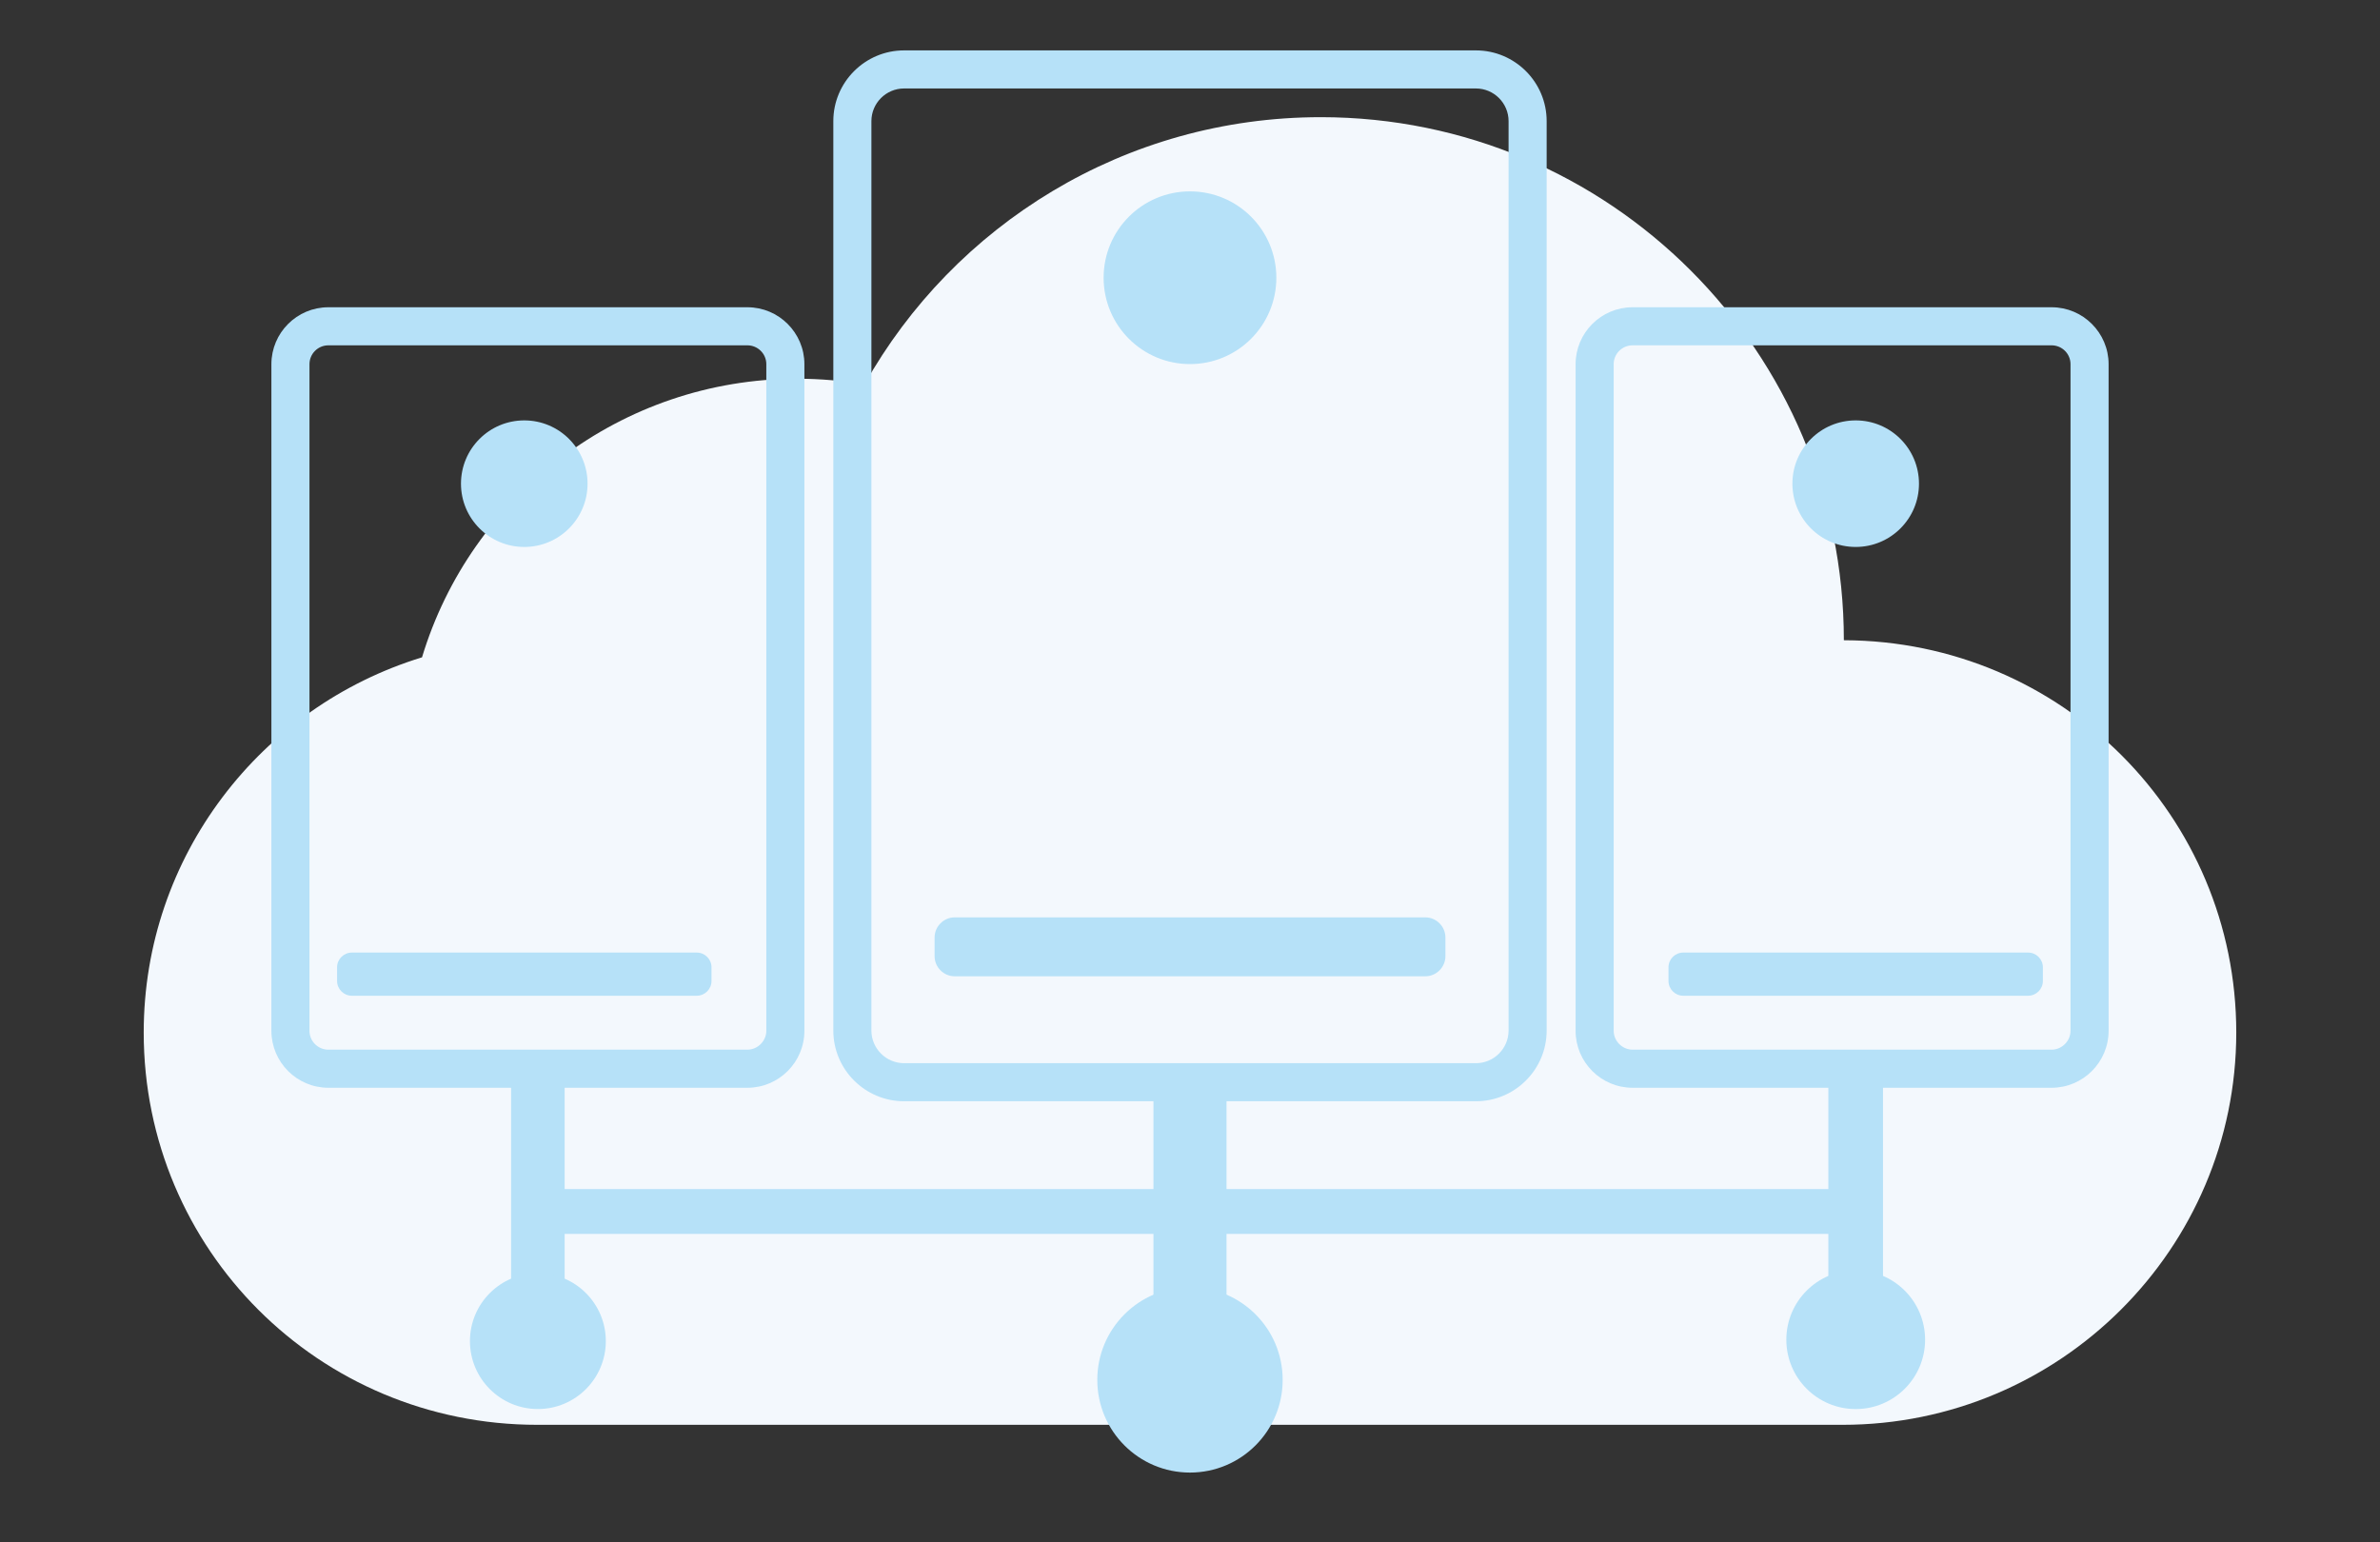<?xml version="1.0" encoding="utf-8"?>
<!-- Generator: Adobe Illustrator 16.0.0, SVG Export Plug-In . SVG Version: 6.00 Build 0)  -->
<!DOCTYPE svg>
<svg version="1.2" baseProfile="tiny" id="Layer_1" xmlns:x="http://ns.adobe.com/Extensibility/1.0/" xmlns:i="http://ns.adobe.com/AdobeIllustrator/10.0/" xmlns:graph="http://ns.adobe.com/Graphs/1.0/"
	 xmlns="http://www.w3.org/2000/svg" xmlns:xlink="http://www.w3.org/1999/xlink" xmlns:a="http://ns.adobe.com/AdobeSVGViewerExtensions/3.0/"
	 x="0px" y="0px" width="125px" height="81px" viewBox="0 0 125 81" xml:space="preserve">
<rect x="0" y="0" width="125" height="81" fill="#333333" stroke="none"/>
<path fill="#F3F8FD" d="M96.841,33.631c0-15.172-12.302-27.476-27.471-27.476c-10.294,0-19.265,5.663-23.962,14.032
	c-1.141-0.184-2.32-0.293-3.516-0.293c-9.297,0-17.172,6.157-19.727,14.635c-8.461,2.59-14.617,10.438-14.617,19.708
	c0,11.382,9.184,20.607,20.672,20.607h68.555c11.418,0,20.676-9.26,20.676-20.607C117.451,42.889,108.301,33.665,96.841,33.631z"/>
<g>
	<g>
		<rect x="27.68" y="62.461" fill="#B6E1F8" width="69.641" height="2.355"/>
	</g>
	<g>
		<rect x="60.58" y="56.488" fill="#B6E1F8" width="3.838" height="15.996"/>
	</g>
	<g>
		<g>
			<path fill="#B6E1F8" d="M77.516,57.848H47.484c-2.05,0-3.717-1.666-3.717-3.715V6.364c0-2.049,1.667-3.717,3.717-3.717h30.031
				c2.05,0,3.717,1.667,3.717,3.717v47.769C81.232,56.182,79.565,57.848,77.516,57.848z M47.484,4.647
				c-0.946,0-1.717,0.77-1.717,1.717v47.769c0,0.945,0.771,1.715,1.717,1.715h30.031c0.946,0,1.717-0.77,1.717-1.715V6.364
				c0-0.947-0.771-1.717-1.717-1.717H47.484z"/>
		</g>
	</g>
	<g>
		<circle fill="#B6E1F8" cx="62.499" cy="14.589" r="4.536"/>
	</g>
	<g>
		<path fill="#B6E1F8" d="M74.859,51.283H50.143c-0.582,0-1.057-0.475-1.057-1.055v-0.98c0-0.58,0.475-1.059,1.057-1.059h24.717
			c0.578,0,1.055,0.479,1.055,1.059v0.98C75.914,50.809,75.438,51.283,74.859,51.283z"/>
	</g>
	<g>
		<path fill="#B6E1F8" d="M67.367,72.484c0,2.689-2.18,4.869-4.869,4.869c-2.686,0-4.867-2.18-4.867-4.869
			c0-2.691,2.182-4.869,4.867-4.869C65.188,67.615,67.367,69.793,67.367,72.484z"/>
	</g>
	<g>
		<rect x="26.844" y="55.948" fill="#B6E1F8" width="2.812" height="13.62"/>
	</g>
	<g>
		<circle fill="#B6E1F8" cx="28.25" cy="70.447" r="3.568"/>
	</g>
	<g>
		<g>
			<path fill="#B6E1F8" d="M39.256,57.139H17.244c-1.648,0-2.99-1.343-2.99-2.992V19.131c0-1.649,1.342-2.991,2.99-2.991h22.012
				c1.649,0,2.992,1.342,2.992,2.991v35.015C42.248,55.796,40.905,57.139,39.256,57.139z M17.244,18.14
				c-0.546,0-0.99,0.445-0.99,0.991v35.015c0,0.547,0.444,0.992,0.99,0.992h22.012c0.538,0,0.992-0.454,0.992-0.992V19.131
				c0-0.546-0.445-0.991-0.992-0.991H17.244z"/>
		</g>
	</g>
	<g>
		<circle fill="#B6E1F8" cx="27.535" cy="25.407" r="3.324"/>
	</g>
	<g>
		<path fill="#B6E1F8" d="M36.596,52.305H18.477c-0.424,0-0.773-0.348-0.773-0.775v-0.719c0-0.426,0.35-0.773,0.773-0.773h18.119
			c0.426,0,0.773,0.348,0.773,0.773v0.719C37.369,51.957,37.021,52.305,36.596,52.305z"/>
	</g>
	<g>
		<rect x="96.027" y="55.948" fill="#B6E1F8" width="2.871" height="13.937"/>
	</g>
	<g>
		<circle fill="#B6E1F8" cx="97.464" cy="70.373" r="3.644"/>
	</g>
	<g>
		<g>
			<path fill="#B6E1F8" d="M107.754,57.139H85.742c-1.648,0-2.99-1.343-2.99-2.992V19.131c0-1.649,1.342-2.991,2.99-2.991h22.012
				c1.649,0,2.992,1.342,2.992,2.991v35.015C110.746,55.796,109.403,57.139,107.754,57.139z M85.742,18.14
				c-0.546,0-0.99,0.445-0.99,0.991v35.015c0,0.538,0.453,0.992,0.99,0.992h22.012c0.538,0,0.992-0.454,0.992-0.992V19.131
				c0-0.546-0.445-0.991-0.992-0.991H85.742z"/>
		</g>
	</g>
	<g>
		<circle fill="#B6E1F8" cx="97.463" cy="25.407" r="3.324"/>
	</g>
	<g>
		<path fill="#B6E1F8" d="M106.521,52.305H88.404c-0.426,0-0.773-0.348-0.773-0.775v-0.719c0-0.426,0.348-0.773,0.773-0.773h18.117
			c0.426,0,0.773,0.348,0.773,0.773v0.719C107.295,51.957,106.947,52.305,106.521,52.305z"/>
	</g>
</g>
</svg>
